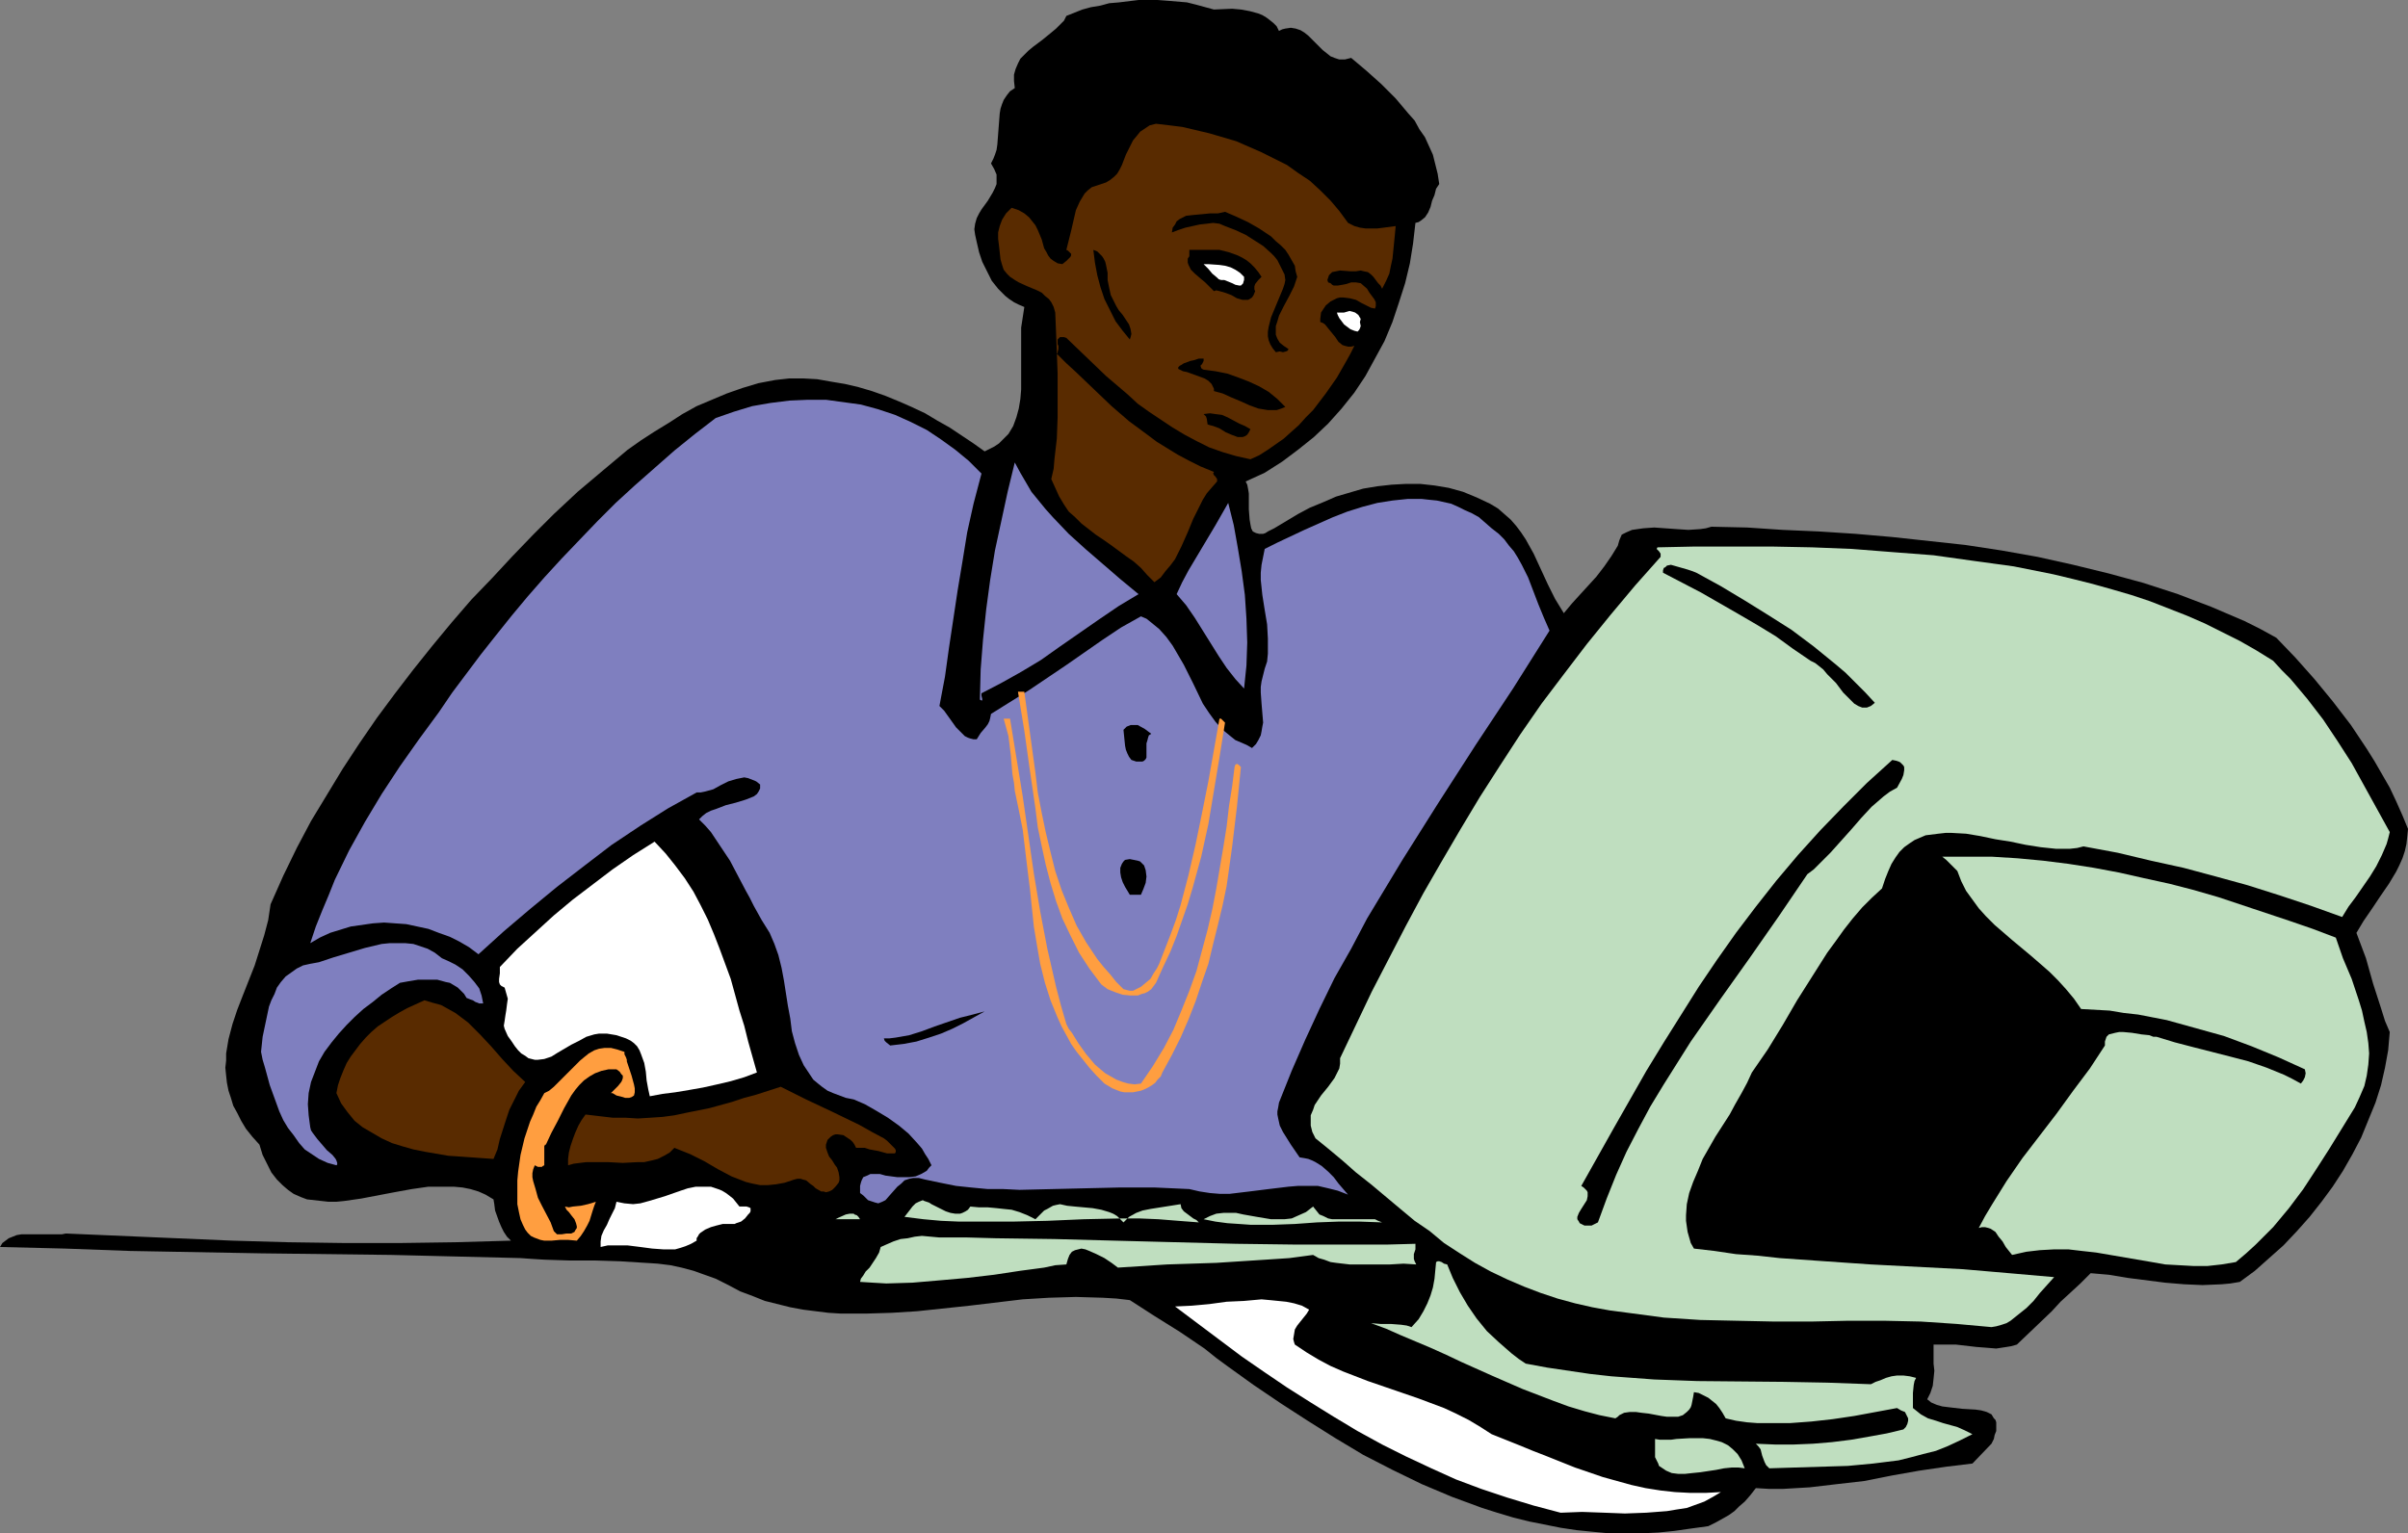 <?xml version="1.0" encoding="UTF-8" standalone="no"?>
<svg
   version="1.0"
   width="129.766mm"
   height="82.654mm"
   id="svg35"
   sodipodi:docname="Computer 18.wmf"
   xmlns:inkscape="http://www.inkscape.org/namespaces/inkscape"
   xmlns:sodipodi="http://sodipodi.sourceforge.net/DTD/sodipodi-0.dtd"
   xmlns="http://www.w3.org/2000/svg"
   xmlns:svg="http://www.w3.org/2000/svg">
  <rect width="100%" height="100%" fill="#808080" stroke="none"/>
  <sodipodi:namedview
     id="namedview35"
     pagecolor="#ffffff"
     bordercolor="#000000"
     borderopacity="0.25"
     inkscape:showpageshadow="2"
     inkscape:pageopacity="0.0"
     inkscape:pagecheckerboard="0"
     inkscape:deskcolor="#d1d1d1"
     inkscape:document-units="mm" />
  <defs
     id="defs1">
    <pattern
       id="WMFhbasepattern"
       patternUnits="userSpaceOnUse"
       width="6"
       height="6"
       x="0"
       y="0" />
  </defs>
  <path
     style="fill:#000000;fill-opacity:1;fill-rule:evenodd;stroke:none"
     d="m 479.951,190.054 0.97,2.586 0.97,2.586 1.454,5.172 1.616,5.01 0.808,2.586 0.97,2.263 -0.323,3.717 -0.646,3.555 -0.808,3.555 -1.131,3.555 -1.454,3.555 -1.454,3.555 -1.778,3.394 -1.939,3.394 -2.101,3.232 -2.262,3.071 -2.424,3.071 -2.586,2.909 -2.747,2.909 -2.909,2.586 -2.909,2.586 -3.07,2.263 -1.939,0.323 -1.778,0.162 -3.878,0.162 -3.717,-0.162 -3.878,-0.323 -7.595,-0.97 -3.878,-0.646 -3.717,-0.323 -2.101,2.101 -2.101,1.939 -1.939,1.778 -1.778,1.939 -7.11,6.788 -1.131,0.323 -0.97,0.162 -2.101,0.323 -1.939,-0.162 -2.101,-0.162 -4.202,-0.485 h -2.262 -2.262 v 0.97 1.293 1.616 l 0.162,1.454 -0.162,1.616 -0.162,1.454 -0.485,1.454 -0.323,0.646 -0.323,0.646 0.808,0.646 1.131,0.485 1.131,0.323 1.293,0.162 2.747,0.323 2.747,0.162 1.131,0.162 1.131,0.323 0.97,0.485 0.485,0.808 0.323,0.323 0.162,0.485 v 0.485 0.646 0.646 l -0.323,0.808 -0.162,0.808 -0.485,0.97 -3.878,4.04 -5.333,0.646 -5.494,0.808 -5.494,0.97 -5.656,1.131 -5.656,0.646 -5.494,0.646 -2.747,0.162 -2.747,0.162 h -2.747 l -2.747,-0.162 -1.131,1.454 -1.131,1.293 -1.131,0.97 -0.97,0.97 -1.131,0.808 -1.131,0.646 -1.454,0.808 -1.616,0.808 -3.555,0.485 -3.394,0.485 -3.232,0.323 -3.394,0.162 h -3.394 -3.232 l -3.394,-0.323 -3.232,-0.323 -3.232,-0.485 -3.232,-0.646 -3.232,-0.646 -3.232,-0.808 -3.232,-0.97 -3.07,-0.97 -3.07,-1.131 -3.07,-1.131 -6.141,-2.586 -5.979,-2.909 -5.979,-3.071 -5.656,-3.394 -5.656,-3.555 -5.494,-3.555 -5.494,-3.717 -5.171,-3.717 -2.424,-1.778 -2.424,-1.939 -5.01,-3.394 -2.586,-1.616 -2.586,-1.616 -5.01,-3.232 -2.747,-0.323 -2.747,-0.162 -5.494,-0.162 -5.494,0.162 -5.333,0.323 -10.827,1.293 -10.666,1.131 -5.171,0.323 -5.333,0.162 h -5.01 l -2.586,-0.162 -2.586,-0.323 -2.586,-0.323 -2.586,-0.485 -2.586,-0.646 -2.586,-0.646 -2.424,-0.97 -2.586,-0.97 -2.424,-1.293 -2.586,-1.293 -2.262,-0.808 -2.262,-0.808 -2.424,-0.646 -2.262,-0.485 -2.586,-0.323 -2.586,-0.162 -5.171,-0.323 -5.171,-0.162 h -5.171 l -5.01,-0.162 -2.586,-0.162 -2.262,-0.162 L 92.92,255.991 79.669,255.668 53.166,255.344 26.502,254.86 13.251,254.375 0,254.052 l 0.485,-0.808 0.646,-0.485 0.646,-0.485 0.808,-0.323 0.808,-0.323 0.97,-0.162 h 1.778 3.878 1.778 0.808 l 0.808,-0.162 22.624,0.97 11.312,0.485 11.312,0.323 11.474,0.162 h 11.312 l 11.312,-0.162 11.312,-0.323 -0.808,-0.808 -0.646,-0.97 -0.485,-0.97 -0.485,-1.131 -0.808,-2.263 -0.162,-1.293 -0.162,-0.97 -1.616,-0.97 -1.454,-0.646 -1.616,-0.485 -1.616,-0.323 -1.778,-0.162 H 90.819 89.041 87.264 l -3.394,0.485 -3.555,0.646 -3.394,0.646 -3.394,0.646 -3.394,0.485 -1.616,0.162 h -1.616 l -1.454,-0.162 -1.454,-0.162 -1.454,-0.162 -1.293,-0.485 -1.454,-0.646 -1.131,-0.808 -1.131,-0.97 -1.131,-1.131 -1.131,-1.454 -0.808,-1.616 -0.97,-1.939 -0.646,-2.101 -1.454,-1.616 -1.293,-1.616 -0.97,-1.616 -0.808,-1.616 -0.808,-1.454 -0.485,-1.616 -0.485,-1.454 -0.323,-1.616 -0.162,-1.454 -0.162,-1.616 0.162,-1.454 v -1.454 l 0.485,-2.909 0.808,-3.071 0.97,-2.909 1.131,-2.909 2.424,-6.141 0.97,-3.071 0.97,-3.071 0.808,-3.071 0.485,-3.232 2.586,-5.818 2.747,-5.656 2.909,-5.495 3.232,-5.333 3.232,-5.333 3.394,-5.172 3.555,-5.172 3.717,-5.01 3.717,-4.848 3.878,-4.848 3.878,-4.687 4.04,-4.687 4.202,-4.363 4.202,-4.525 4.202,-4.363 4.202,-4.202 4.848,-4.525 5.171,-4.363 5.01,-4.202 2.747,-1.939 2.747,-1.778 2.909,-1.778 2.747,-1.778 2.909,-1.616 3.07,-1.293 3.07,-1.293 3.232,-1.131 3.232,-0.97 3.394,-0.646 2.909,-0.323 h 2.747 l 2.909,0.162 2.747,0.485 2.909,0.485 2.747,0.646 2.747,0.808 2.747,0.97 2.747,1.131 2.586,1.131 2.747,1.293 2.424,1.454 2.586,1.454 2.424,1.616 2.424,1.616 2.262,1.616 0.97,-0.485 0.97,-0.485 0.97,-0.646 0.646,-0.646 0.646,-0.646 0.646,-0.646 0.97,-1.616 0.646,-1.778 0.485,-1.778 0.323,-1.939 0.162,-1.939 v -4.202 -4.202 -2.263 -1.939 l 0.323,-2.101 0.323,-2.101 -1.131,-0.485 -0.97,-0.485 -0.97,-0.646 -0.808,-0.646 -1.454,-1.454 -1.293,-1.616 -0.97,-1.939 -0.97,-1.939 -0.646,-1.939 -0.485,-2.101 -0.323,-1.454 -0.162,-1.131 0.162,-1.131 0.323,-1.131 0.485,-0.97 0.485,-0.808 1.293,-1.778 0.97,-1.616 0.485,-0.97 0.323,-0.808 v -0.97 -0.97 l -0.485,-1.131 -0.646,-1.131 0.485,-0.97 0.323,-0.808 0.323,-0.97 0.162,-1.131 0.162,-2.101 0.162,-2.101 0.162,-2.101 0.162,-0.97 0.323,-0.97 0.323,-0.808 0.646,-0.97 0.646,-0.808 0.97,-0.646 -0.162,-1.454 v -1.293 l 0.323,-1.131 0.485,-1.131 0.485,-0.97 0.808,-0.808 0.808,-0.808 0.97,-0.808 1.939,-1.454 1.778,-1.454 0.97,-0.808 0.808,-0.808 0.808,-0.808 0.485,-0.97 1.616,-0.646 1.616,-0.646 1.778,-0.485 1.939,-0.323 1.778,-0.485 1.939,-0.162 L 231.896,0 h 3.878 l 2.101,0.162 1.939,0.162 1.939,0.162 1.939,0.485 1.778,0.485 1.778,0.485 3.717,-0.162 1.778,0.162 1.778,0.323 1.778,0.485 0.808,0.323 0.808,0.485 0.646,0.485 0.808,0.646 0.646,0.646 0.485,0.97 0.646,-0.323 0.646,-0.162 1.131,-0.162 0.97,0.162 0.97,0.323 0.808,0.485 0.808,0.646 1.454,1.454 1.454,1.454 0.808,0.646 0.808,0.646 0.808,0.323 0.97,0.323 h 1.131 l 1.293,-0.323 3.07,2.586 3.07,2.747 2.909,2.909 2.586,3.071 1.293,1.454 0.97,1.778 1.131,1.616 0.808,1.778 0.808,1.778 0.485,1.939 0.485,1.939 0.323,2.101 -0.646,0.97 -0.323,1.293 -0.485,1.131 -0.323,1.293 -0.485,1.131 -0.646,0.97 -0.808,0.646 -0.485,0.323 -0.646,0.162 -0.485,4.202 -0.646,4.04 -0.97,4.04 -1.293,4.04 -1.293,3.879 -1.616,3.879 -1.939,3.555 -1.939,3.555 -2.262,3.394 -2.586,3.232 -2.747,3.071 -2.909,2.747 -3.232,2.586 -3.232,2.424 -3.555,2.263 -3.878,1.778 0.323,0.646 0.162,0.808 0.162,0.97 v 1.131 2.101 l 0.162,2.101 0.162,0.97 0.162,0.808 0.323,0.646 0.646,0.323 0.646,0.162 h 0.323 0.485 l 0.485,-0.162 0.485,-0.323 0.646,-0.323 0.646,-0.323 2.424,-1.454 2.424,-1.454 2.424,-1.293 2.747,-1.131 2.586,-1.131 2.747,-0.808 2.747,-0.808 2.909,-0.485 2.909,-0.323 2.909,-0.162 h 2.909 l 2.909,0.323 2.909,0.485 2.909,0.808 2.747,1.131 2.747,1.293 1.616,0.97 1.293,1.131 1.293,1.131 1.131,1.293 0.97,1.293 0.97,1.454 1.616,2.909 2.909,6.303 1.454,2.909 1.778,2.909 1.616,-1.939 1.616,-1.778 3.394,-3.717 1.616,-2.101 1.454,-2.101 1.293,-2.101 0.323,-1.131 0.485,-1.131 0.97,-0.485 1.131,-0.485 1.131,-0.162 1.131,-0.162 2.262,-0.162 2.262,0.162 2.262,0.162 2.424,0.162 2.424,-0.162 1.131,-0.162 1.131,-0.323 7.272,0.162 7.272,0.485 7.434,0.323 7.434,0.485 7.434,0.646 7.434,0.808 7.434,0.808 7.434,1.131 7.272,1.293 7.272,1.616 7.272,1.778 7.11,1.939 6.949,2.263 3.394,1.293 3.394,1.293 3.394,1.454 3.394,1.454 3.232,1.616 3.232,1.778 3.878,4.04 3.878,4.363 3.717,4.525 3.717,4.848 3.232,4.848 1.616,2.586 3.07,5.333 1.293,2.747 1.293,2.909 1.131,2.747 -0.162,1.616 -0.162,1.454 -0.323,1.454 -0.485,1.454 -0.646,1.454 -0.646,1.293 -1.454,2.424 -1.778,2.586 -1.616,2.424 -1.778,2.586 z"
     id="path1" />
  <path
     style="fill:#bfdebf;fill-opacity:1;fill-rule:evenodd;stroke:none"
     d="m 477.043,186.822 -6.302,-2.263 -6.302,-2.101 -6.626,-2.101 -6.464,-1.778 -6.626,-1.778 -6.626,-1.454 -6.787,-1.616 -6.949,-1.293 -1.293,0.323 -1.454,0.162 h -2.909 l -3.07,-0.323 -3.07,-0.485 -3.07,-0.646 -3.07,-0.485 -3.07,-0.646 -2.909,-0.485 -2.909,-0.162 h -1.293 l -1.454,0.162 -1.293,0.162 -1.293,0.162 -1.131,0.485 -1.131,0.485 -0.97,0.646 -1.131,0.808 -0.97,0.97 -0.808,1.131 -0.808,1.293 -0.646,1.454 -0.646,1.616 -0.646,1.939 -2.101,1.939 -1.939,1.939 -1.939,2.263 -1.778,2.263 -1.616,2.263 -1.778,2.424 -3.07,4.848 -3.07,4.848 -2.909,5.01 -3.07,5.01 -3.232,4.687 -0.97,2.101 -1.131,2.101 -1.293,2.263 -1.131,2.101 -2.909,4.525 -2.586,4.525 -0.97,2.424 -0.97,2.263 -0.808,2.263 -0.485,2.263 -0.162,2.263 v 1.131 l 0.162,1.131 0.162,1.131 0.646,2.263 0.646,1.131 4.202,0.485 4.363,0.646 4.525,0.323 4.363,0.485 9.211,0.646 9.373,0.646 18.746,0.97 9.373,0.808 9.211,0.808 -1.454,1.616 -1.454,1.616 -1.293,1.616 -1.454,1.454 -1.616,1.293 -1.616,1.293 -0.808,0.485 -0.97,0.323 -1.131,0.323 -0.97,0.162 -3.555,-0.323 -3.555,-0.323 -7.272,-0.485 -7.434,-0.162 h -7.434 l -7.434,0.162 h -7.595 l -7.595,-0.162 -7.434,-0.162 -7.434,-0.485 -7.272,-0.97 -3.717,-0.485 -3.555,-0.646 -3.555,-0.808 -3.555,-0.97 -3.394,-1.131 -3.394,-1.293 -3.394,-1.454 -3.394,-1.616 -3.232,-1.778 -3.07,-1.939 -3.232,-2.101 -2.909,-2.424 -3.07,-2.101 -2.909,-2.424 -5.979,-5.01 -3.07,-2.424 -2.747,-2.424 -2.909,-2.424 -2.586,-2.101 -0.646,-1.293 -0.323,-1.293 v -1.131 -0.97 l 0.485,-1.131 0.323,-0.97 1.293,-1.939 1.454,-1.778 1.293,-1.778 0.485,-0.97 0.485,-0.97 0.162,-0.97 v -1.131 l 3.232,-6.788 3.232,-6.788 6.949,-13.414 3.555,-6.626 3.717,-6.464 3.878,-6.626 3.878,-6.464 4.04,-6.303 4.202,-6.464 4.363,-6.303 4.525,-5.98 4.686,-6.141 4.848,-5.98 5.01,-5.98 5.171,-5.818 v -0.323 -0.323 l -0.323,-0.485 -0.323,-0.323 -0.162,-0.162 0.162,-0.323 7.595,-0.162 h 7.757 7.918 l 8.242,0.162 8.08,0.323 8.242,0.646 8.403,0.646 8.08,1.131 8.242,1.131 8.08,1.616 4.04,0.97 3.878,0.97 4.04,1.131 3.878,1.131 3.878,1.293 3.717,1.454 3.717,1.454 3.717,1.616 3.555,1.778 3.555,1.778 3.394,1.939 3.394,2.101 1.778,1.939 1.778,1.778 3.394,4.04 3.232,4.202 2.909,4.363 2.909,4.525 2.586,4.687 5.171,9.373 -0.323,1.293 -0.323,1.131 -0.97,2.263 -1.131,2.263 -1.293,2.101 -2.909,4.202 -1.454,1.939 z"
     id="path2" />
  <path
     style="fill:#bfdebf;fill-opacity:1;fill-rule:evenodd;stroke:none"
     d="m 455.388,257.122 -2.909,0.485 -2.909,0.323 h -2.747 l -2.909,-0.162 -2.909,-0.162 -2.747,-0.485 -11.312,-1.939 -2.909,-0.323 -2.747,-0.323 h -2.909 l -2.909,0.162 -2.747,0.323 -2.909,0.646 -0.646,-0.808 -0.646,-0.808 -0.646,-1.131 -0.808,-0.97 -0.646,-0.97 -0.97,-0.646 -0.485,-0.162 -0.646,-0.162 h -0.646 l -0.646,0.162 1.293,-2.424 1.454,-2.424 2.909,-4.687 3.232,-4.687 6.949,-9.05 3.394,-4.687 3.394,-4.525 3.07,-4.687 v -0.808 l 0.162,-0.485 0.162,-0.485 0.485,-0.485 0.646,-0.162 0.646,-0.162 0.808,-0.162 h 0.808 l 1.778,0.162 1.939,0.323 1.616,0.162 0.808,0.323 h 0.646 l 3.717,1.131 3.717,0.97 7.595,1.939 3.717,0.97 3.717,1.293 3.555,1.454 1.616,0.808 1.778,0.97 0.485,-0.646 0.323,-0.646 0.162,-0.808 -0.162,-0.808 -5.333,-2.424 -5.494,-2.263 -5.656,-2.101 -5.818,-1.616 -5.818,-1.616 -5.818,-1.131 -2.909,-0.323 -2.909,-0.485 -2.909,-0.162 -2.909,-0.162 -1.454,-2.101 -1.616,-1.939 -1.616,-1.778 -1.778,-1.778 -3.717,-3.232 -3.878,-3.232 -3.555,-3.071 -1.778,-1.778 -1.454,-1.616 -1.293,-1.778 -1.293,-1.778 -0.97,-1.939 -0.808,-2.101 -1.454,-1.454 -0.808,-0.808 -0.808,-0.646 h 5.171 5.01 l 5.171,0.323 5.171,0.485 5.171,0.646 5.171,0.808 5.171,0.97 5.01,1.131 5.171,1.131 5.01,1.293 5.01,1.454 4.848,1.616 4.848,1.616 4.848,1.616 4.686,1.616 4.686,1.778 1.454,4.202 1.778,4.202 1.454,4.363 0.646,2.101 0.485,2.263 0.485,2.101 0.323,2.263 0.162,2.101 -0.162,2.263 -0.323,2.263 -0.485,2.101 -0.97,2.263 -0.97,2.101 -5.171,8.404 -2.586,4.04 -2.747,4.202 -2.909,3.879 -1.616,1.939 -1.616,1.939 -1.778,1.778 -1.778,1.778 -1.939,1.778 z"
     id="path3" />
  <path
     style="fill:#bfdebf;fill-opacity:1;fill-rule:evenodd;stroke:none"
     d="m 360.368,299.141 -0.646,-0.646 -0.323,-0.646 -0.485,-1.293 -0.323,-1.293 -0.485,-0.646 -0.485,-0.485 3.878,0.162 h 3.878 l 3.878,-0.162 3.878,-0.323 3.878,-0.485 3.717,-0.646 3.555,-0.646 3.394,-0.808 0.485,-0.485 0.323,-0.646 0.162,-0.646 v -0.485 l -0.323,-0.646 -0.323,-0.646 -0.808,-0.323 -0.808,-0.485 -4.363,0.808 -4.363,0.808 -4.363,0.646 -4.363,0.485 -4.363,0.323 h -4.363 -2.262 l -2.101,-0.162 -2.262,-0.323 -2.101,-0.485 -0.646,-1.131 -0.646,-0.97 -0.646,-0.808 -0.808,-0.646 -0.808,-0.646 -0.97,-0.485 -0.97,-0.485 -0.97,-0.162 -0.162,0.97 -0.162,0.808 -0.162,0.808 -0.162,0.485 -0.323,0.485 -0.485,0.485 -0.808,0.646 -0.97,0.323 h -1.131 -1.131 l -1.131,-0.162 -2.586,-0.485 -1.454,-0.162 -1.131,-0.162 h -1.293 l -1.131,0.162 -0.97,0.485 -0.323,0.323 -0.485,0.323 -3.232,-0.646 -3.07,-0.808 -3.232,-0.97 -3.07,-1.131 -6.302,-2.424 -6.302,-2.747 -6.141,-2.747 -3.07,-1.454 -3.232,-1.454 -6.141,-2.586 -2.909,-1.293 -3.07,-1.131 1.939,0.162 h 2.101 l 2.101,0.162 1.131,0.162 0.97,0.323 1.454,-1.616 0.97,-1.616 0.808,-1.616 0.646,-1.616 0.485,-1.616 0.323,-1.778 0.323,-3.394 0.323,-0.162 h 0.323 l 0.485,0.162 0.485,0.323 0.646,0.162 1.131,2.747 1.454,2.909 1.616,2.747 1.778,2.586 2.101,2.586 2.424,2.263 2.586,2.263 1.454,1.131 1.454,0.97 4.363,0.808 4.363,0.646 4.363,0.646 4.363,0.485 8.726,0.646 8.726,0.323 17.614,0.162 8.888,0.162 8.888,0.323 0.97,-0.485 0.97,-0.323 1.131,-0.485 1.131,-0.323 1.131,-0.162 h 1.293 l 1.293,0.162 1.293,0.323 -0.323,0.646 -0.162,0.808 -0.162,1.616 v 1.616 1.454 l 0.808,0.646 0.808,0.646 1.454,0.808 1.616,0.485 1.454,0.485 2.909,0.808 1.454,0.646 1.616,0.808 -2.586,1.293 -2.424,1.131 -2.424,0.97 -2.586,0.646 -2.424,0.646 -2.586,0.646 -2.586,0.323 -2.586,0.323 -5.171,0.485 -5.333,0.162 -5.333,0.162 z"
     id="path4" />
  <path
     style="fill:#000000;fill-opacity:1;fill-rule:evenodd;stroke:none"
     d="m 368.124,178.095 -5.818,8.565 -5.979,8.565 -5.979,8.404 -5.979,8.565 -2.747,4.363 -2.747,4.363 -2.747,4.525 -2.424,4.525 -2.424,4.687 -2.101,4.687 -1.939,4.848 -1.778,4.848 -0.323,0.162 -0.323,0.162 -0.646,0.323 h -0.808 -0.646 l -0.646,-0.323 -0.323,-0.162 -0.162,-0.323 -0.323,-0.485 v -0.485 l 0.323,-0.808 0.485,-0.808 1.131,-1.778 0.162,-0.808 v -0.808 l -0.162,-0.323 -0.323,-0.323 -0.323,-0.323 -0.485,-0.323 6.626,-11.798 6.626,-11.636 3.555,-5.818 3.555,-5.656 3.555,-5.656 3.717,-5.495 3.878,-5.495 4.04,-5.333 4.202,-5.333 4.363,-5.172 4.525,-5.01 4.686,-4.848 4.848,-4.848 5.171,-4.687 0.808,0.162 0.485,0.162 0.323,0.162 0.323,0.323 0.323,0.323 0.162,0.323 v 0.646 l -0.162,0.97 -0.323,0.808 -0.97,1.778 -1.454,0.808 -1.293,0.97 -2.424,2.101 -2.101,2.263 -2.101,2.424 -4.202,4.687 -2.262,2.263 -1.131,1.131 z"
     id="path5" />
  <path
     style="fill:#000000;fill-opacity:1;fill-rule:evenodd;stroke:none"
     d="m 368.771,134.621 -3.555,-2.424 -3.555,-2.586 -3.717,-2.263 -3.878,-2.263 -7.595,-4.363 -7.757,-4.04 v -0.485 l 0.162,-0.485 0.323,-0.162 0.323,-0.323 0.808,-0.162 1.131,0.323 2.262,0.646 0.97,0.323 0.808,0.323 5.01,2.747 4.848,2.909 4.686,2.909 4.848,3.071 4.525,3.394 4.363,3.555 2.101,1.778 2.101,2.101 1.939,1.939 1.939,2.101 -0.808,0.646 -0.808,0.323 h -0.97 l -0.808,-0.323 -0.808,-0.485 -0.646,-0.646 -0.808,-0.808 -0.808,-0.808 -1.454,-1.939 -1.778,-1.778 -0.808,-0.97 -0.808,-0.646 -0.808,-0.646 z"
     id="path6" />
  <path
     style="fill:#bfdebf;fill-opacity:1;fill-rule:evenodd;stroke:none"
     d="m 337.097,293.161 0.97,0.162 h 2.262 l 1.131,-0.162 2.747,-0.162 h 2.586 l 1.454,0.162 1.293,0.323 1.131,0.323 1.293,0.646 0.97,0.808 0.97,0.97 0.808,1.293 0.323,0.808 0.323,0.808 -1.293,-0.162 h -1.293 l -1.616,0.162 -1.616,0.323 -3.232,0.485 -1.616,0.162 -1.454,0.162 h -1.454 l -1.293,-0.162 -1.131,-0.485 -0.97,-0.646 -0.485,-0.323 -0.162,-0.485 -0.323,-0.646 -0.323,-0.646 v -0.808 -1.778 z"
     id="path7" />
  <path
     style="fill:#ffffff;fill-opacity:1;fill-rule:evenodd;stroke:none"
     d="m 317.867,308.191 -5.494,-1.454 -5.333,-1.616 -5.333,-1.778 -5.171,-1.939 -5.01,-2.263 -5.171,-2.424 -4.848,-2.424 -5.01,-2.747 -4.848,-2.909 -4.686,-2.909 -4.848,-3.071 -4.525,-3.071 -4.686,-3.232 -4.525,-3.394 -9.05,-6.788 3.394,-0.162 3.555,-0.323 3.555,-0.485 3.555,-0.162 3.555,-0.323 1.778,0.162 1.616,0.162 1.616,0.162 1.616,0.323 1.616,0.485 1.454,0.808 -0.485,0.808 -0.646,0.808 -1.293,1.616 -0.485,0.808 -0.162,0.97 -0.162,0.97 0.162,0.646 0.162,0.485 2.424,1.616 2.424,1.454 2.424,1.293 2.586,1.131 5.01,1.939 5.171,1.778 5.171,1.778 5.171,1.939 2.424,1.131 2.586,1.293 2.424,1.454 2.262,1.454 5.656,2.263 2.747,1.131 2.909,1.131 5.656,2.263 5.656,1.939 2.909,0.808 2.909,0.808 2.909,0.646 3.07,0.485 2.909,0.323 3.07,0.162 h 3.232 l 3.07,-0.162 -1.616,0.97 -1.778,0.97 -1.778,0.646 -1.778,0.646 -2.101,0.323 -1.939,0.323 -2.101,0.162 -2.101,0.162 -4.363,0.162 -4.202,-0.162 -4.525,-0.162 z"
     id="path8" />
  <path
     style="fill:#7f7fbf;fill-opacity:1;fill-rule:evenodd;stroke:none"
     d="m 260.499,224.638 -0.162,0.97 -0.162,0.808 v 0.646 l 0.162,0.808 0.323,1.454 0.646,1.293 0.808,1.293 0.808,1.293 1.778,2.586 0.97,0.162 0.808,0.162 0.808,0.323 0.646,0.323 1.293,0.808 1.293,1.131 1.131,1.131 0.97,1.293 0.97,1.131 0.97,1.131 -2.101,-0.808 -1.939,-0.485 -2.101,-0.485 h -2.101 -1.939 l -1.939,0.162 -4.04,0.485 -3.878,0.485 -4.04,0.485 h -2.101 l -1.939,-0.162 -2.101,-0.323 -2.101,-0.485 -3.555,-0.162 -3.555,-0.162 h -6.949 l -6.949,0.162 -6.787,0.162 -6.787,0.162 -3.232,-0.162 h -3.232 l -3.394,-0.323 -3.07,-0.323 -3.232,-0.646 -3.07,-0.646 -0.646,-0.162 -0.646,-0.162 h -1.131 l -0.808,0.162 -0.97,0.323 -0.646,0.646 -0.808,0.646 -1.293,1.454 -1.131,1.293 -0.646,0.323 -0.808,0.323 -0.646,-0.162 -0.97,-0.323 -0.485,-0.162 -0.485,-0.485 -0.485,-0.485 -0.646,-0.485 v -0.808 -0.646 l 0.162,-0.646 0.162,-0.485 0.162,-0.323 0.162,-0.323 0.808,-0.323 0.646,-0.323 h 0.97 0.97 l 1.131,0.323 2.424,0.323 h 1.293 1.131 l 1.293,-0.162 1.131,-0.485 1.131,-0.646 0.485,-0.646 0.485,-0.485 -0.646,-1.293 -0.646,-0.97 -0.646,-1.131 -0.97,-1.131 -1.778,-1.939 -1.939,-1.616 -2.262,-1.616 -2.424,-1.454 -2.262,-1.293 -2.262,-0.97 -1.616,-0.323 -1.293,-0.485 -1.293,-0.485 -1.131,-0.485 -1.131,-0.808 -0.808,-0.646 -0.97,-0.808 -0.646,-0.97 -0.646,-0.97 -0.646,-0.97 -0.97,-2.101 -0.808,-2.424 -0.646,-2.424 -0.323,-2.586 -0.485,-2.586 -0.808,-5.172 -0.485,-2.586 -0.646,-2.586 -0.808,-2.263 -0.97,-2.263 -1.616,-2.586 -1.616,-2.909 -0.808,-1.616 -0.808,-1.454 -1.616,-3.071 -1.616,-3.071 -1.939,-2.909 -1.939,-2.909 -1.131,-1.293 -1.293,-1.293 0.646,-0.646 0.808,-0.646 0.97,-0.485 0.97,-0.323 2.101,-0.808 1.939,-0.485 2.101,-0.646 0.808,-0.323 0.808,-0.323 0.646,-0.485 0.323,-0.485 0.323,-0.646 v -0.808 l -0.808,-0.646 -0.808,-0.323 -0.808,-0.323 -0.808,-0.162 -0.808,0.162 -0.808,0.162 -1.616,0.485 -1.616,0.808 -1.454,0.808 -1.778,0.485 -0.808,0.162 h -0.808 l -2.909,1.616 -2.909,1.616 -5.656,3.555 -5.818,3.879 -5.494,4.202 -5.656,4.363 -5.494,4.525 -5.333,4.525 -5.171,4.687 -1.939,-1.454 -1.939,-1.131 -1.939,-0.97 -2.262,-0.808 -2.101,-0.808 -2.262,-0.485 -2.262,-0.485 -2.262,-0.162 -2.262,-0.162 -2.262,0.162 -2.262,0.323 -2.262,0.323 -2.101,0.646 -2.101,0.646 -2.101,0.97 -1.939,1.131 1.131,-3.394 1.293,-3.232 1.293,-3.071 1.293,-3.232 2.909,-5.98 3.232,-5.818 3.394,-5.656 3.717,-5.656 3.878,-5.495 4.04,-5.495 2.747,-4.04 2.909,-3.879 2.909,-3.879 3.07,-3.879 3.232,-4.04 3.232,-3.879 3.394,-3.879 3.555,-3.879 3.555,-3.717 3.717,-3.879 3.717,-3.717 3.878,-3.555 4.04,-3.555 4.04,-3.555 4.202,-3.394 4.202,-3.232 3.717,-1.293 3.717,-1.131 3.717,-0.646 3.878,-0.485 3.717,-0.162 h 3.717 l 3.555,0.485 3.555,0.485 3.555,0.97 3.394,1.131 3.232,1.454 3.232,1.616 2.909,1.939 2.909,2.101 2.747,2.263 2.586,2.586 -1.616,6.141 -1.293,5.818 -0.97,5.98 -0.97,5.818 -1.778,11.798 -0.808,5.818 -1.131,5.98 0.97,0.97 0.808,1.131 1.616,2.263 0.97,0.97 0.808,0.808 0.646,0.323 0.485,0.162 0.646,0.162 h 0.646 l 0.808,-1.293 0.97,-1.131 0.485,-0.646 0.323,-0.646 0.162,-0.646 0.162,-0.808 3.878,-2.424 3.878,-2.424 7.434,-5.01 7.434,-5.172 3.878,-2.586 4.04,-2.263 1.131,0.485 0.808,0.646 1.778,1.454 1.454,1.616 1.293,1.778 1.131,1.939 1.131,1.939 0.97,1.939 0.97,1.939 1.939,4.04 1.293,1.939 1.293,1.778 1.454,1.616 1.778,1.454 0.808,0.646 1.131,0.485 1.131,0.485 1.131,0.646 0.808,-0.808 0.485,-0.808 0.485,-0.97 0.162,-0.808 0.162,-0.97 0.162,-0.808 -0.162,-1.939 -0.162,-1.939 -0.162,-2.263 v -1.131 l 0.162,-1.131 0.323,-1.293 0.323,-1.293 0.485,-1.454 0.162,-1.616 v -1.454 -1.616 l -0.162,-2.909 -0.485,-2.909 -0.485,-3.071 -0.323,-3.071 v -1.454 l 0.162,-1.616 0.323,-1.616 0.323,-1.616 2.586,-1.293 2.747,-1.293 2.747,-1.293 2.909,-1.293 2.909,-1.293 2.909,-1.131 3.07,-0.97 3.07,-0.808 3.07,-0.485 3.07,-0.323 h 2.909 l 1.454,0.162 1.616,0.162 1.454,0.323 1.454,0.323 1.454,0.646 1.293,0.646 1.454,0.646 1.454,0.808 1.293,1.131 1.293,1.131 1.454,1.131 1.131,1.131 0.97,1.293 0.97,1.131 0.808,1.293 0.808,1.454 1.293,2.586 2.101,5.495 1.131,2.747 1.131,2.586 -7.434,11.798 -7.595,11.474 -7.595,11.798 -7.434,11.798 -7.11,11.798 -3.232,6.141 -3.394,5.98 -3.07,6.303 -2.909,6.303 -2.747,6.303 z"
     id="path9" />
  <path
     style="fill:#000000;fill-opacity:1;fill-rule:evenodd;stroke:none"
     d="m 280.699,42.342 -0.808,-0.162 -0.646,-0.485 -0.808,-0.323 -0.646,-0.485 -1.131,-1.293 -2.101,-2.747 -1.131,-1.293 -0.808,-0.485 -0.646,-0.485 -0.808,-0.323 -0.808,-0.162 -2.101,-1.616 -2.101,-1.454 -2.101,-1.616 -2.262,-1.293 -2.262,-1.293 -2.424,-1.131 -2.424,-1.131 -2.424,-0.808 -2.424,-0.97 -2.586,-0.646 -2.424,-0.485 -2.586,-0.323 -2.586,-0.323 h -2.586 l -2.586,0.162 -2.586,0.323 -0.485,0.808 -0.646,0.646 -1.293,1.454 -1.454,1.293 -1.616,1.293 -1.293,1.293 -0.485,0.808 -0.485,0.808 -0.485,0.808 -0.323,1.131 v 0.97 1.293 l -0.808,-0.162 h -0.646 -0.646 l -0.485,0.162 -0.97,0.485 -0.808,0.808 -0.808,0.808 -0.646,0.97 -0.97,2.101 -0.485,0.97 -0.485,0.97 -0.646,0.646 -0.485,0.323 -0.323,0.162 -0.323,0.162 -0.485,-0.162 -0.323,-0.162 -0.485,-0.162 -0.485,-0.485 -0.485,-0.485 -0.646,-0.646 -0.808,-0.97 -0.485,-0.97 -0.323,-0.808 v -0.97 -0.97 l 0.323,-0.97 0.808,-1.939 0.97,-1.778 0.808,-2.101 0.162,-0.97 0.323,-0.97 -0.162,-1.131 -0.162,-0.97 0.485,-0.646 0.323,-0.646 0.646,-1.454 0.323,-1.778 0.323,-1.616 0.162,-3.717 0.162,-1.939 0.485,-1.939 0.485,-0.485 0.485,-0.323 0.808,-0.97 0.485,-0.97 0.97,-1.778 0.808,-0.646 0.485,-0.162 0.485,-0.162 0.808,-0.162 h 0.97 l 1.778,0.162 h 1.131 0.97 l 0.97,-0.323 0.808,-0.323 0.808,-0.808 0.485,-0.485 0.162,-0.485 1.454,0.646 1.454,0.485 1.293,0.323 h 1.293 1.131 l 1.293,-0.162 2.424,-0.323 2.424,-0.323 1.131,-0.162 1.131,0.162 1.131,0.323 1.131,0.323 1.131,0.808 1.131,0.97 0.97,-0.323 0.97,-0.485 0.808,-0.323 0.808,-0.485 0.97,-0.162 h 0.808 l 0.646,0.323 0.485,0.323 0.485,0.323 0.162,1.293 0.646,0.97 0.646,0.808 0.808,0.646 1.131,0.485 0.97,0.485 4.686,1.131 1.131,0.323 0.97,0.485 0.646,0.646 0.646,0.808 0.485,0.808 v 0.646 l 0.162,0.646 0.485,-0.162 h 0.97 l 1.778,0.162 0.97,0.162 0.808,0.162 0.485,0.323 0.323,0.323 0.323,0.646 0.323,0.808 0.162,1.616 0.162,0.808 0.323,0.646 0.485,0.646 0.323,0.323 0.485,0.162 0.323,-0.323 0.485,-0.323 1.131,-0.162 h 2.424 v 1.131 l 0.323,0.97 0.485,0.97 0.485,0.808 1.293,1.293 1.454,1.293 1.293,1.293 0.485,0.646 0.323,0.808 0.162,0.808 v 0.808 l -0.323,0.97 -0.485,0.97 0.646,0.485 0.485,0.323 0.485,0.485 0.162,0.323 0.162,0.485 v 0.485 l -0.323,0.808 -0.323,0.808 -0.323,0.808 -0.323,0.97 -0.162,0.808 -0.485,-0.162 -0.646,-0.162 -0.808,0.162 -0.646,0.323 -0.808,0.485 -0.646,0.485 -0.808,0.323 -0.808,0.162 -0.485,-0.162 z"
     id="path10" />
  <path
     style="fill:#bfdebf;fill-opacity:1;fill-rule:evenodd;stroke:none"
     d="m 288.456,257.607 -2.586,-0.162 -2.747,0.162 h -5.656 -2.586 l -2.747,-0.323 -1.131,-0.162 -1.293,-0.485 -1.131,-0.323 -1.131,-0.646 -4.848,0.646 -4.848,0.323 -10.019,0.646 -5.01,0.162 -5.01,0.162 -10.019,0.646 -1.293,-0.97 -1.454,-0.97 -1.616,-0.808 -1.454,-0.646 -0.808,-0.323 -0.808,-0.162 -0.646,0.162 -0.646,0.162 -0.646,0.323 -0.485,0.646 -0.323,0.808 -0.323,1.131 -2.262,0.162 -2.262,0.485 -2.424,0.323 -2.424,0.323 -5.333,0.808 -5.494,0.646 -5.494,0.485 -5.656,0.485 -5.333,0.162 -2.747,-0.162 -2.586,-0.162 0.162,-0.646 0.485,-0.646 0.485,-0.808 0.808,-0.808 0.646,-0.97 0.646,-0.97 0.646,-1.131 0.323,-1.131 2.586,-1.131 1.454,-0.485 1.454,-0.162 1.454,-0.323 1.454,-0.162 1.778,0.162 1.778,0.162 h 5.656 l 5.818,0.162 11.958,0.162 12.12,0.323 12.443,0.323 12.443,0.323 12.443,0.162 h 12.12 5.979 l 5.979,-0.162 v 0.646 0.485 l -0.162,0.485 -0.162,0.485 v 0.485 0.485 l 0.162,0.485 z"
     id="path11" />
  <path
     style="fill:#592b00;fill-opacity:1;fill-rule:evenodd;stroke:none"
     d="m 281.507,58.826 -0.323,-0.646 -0.485,-0.485 -0.97,-1.293 -0.485,-0.485 -0.646,-0.485 -0.808,-0.162 -0.646,-0.162 -0.97,0.162 h -1.131 l -2.101,-0.162 -0.808,0.162 -0.808,0.162 -0.323,0.323 -0.323,0.323 -0.162,0.485 -0.162,0.485 0.162,0.485 0.485,0.162 0.323,0.323 0.323,0.162 h 0.808 l 0.97,-0.162 0.808,-0.162 0.97,-0.323 h 0.97 l 0.97,0.162 1.293,1.131 0.485,0.808 0.485,0.646 0.485,0.646 0.323,0.646 v 0.808 l -0.162,0.485 -0.808,-0.162 -0.97,-0.485 -0.97,-0.485 -1.131,-0.646 -1.293,-0.323 -1.293,-0.162 h -0.646 l -0.646,0.162 -0.646,0.323 -0.646,0.323 -0.97,0.808 -0.646,0.97 -0.323,0.485 -0.162,1.293 v 0.646 l 0.485,0.162 0.485,0.323 0.646,0.808 1.454,1.778 0.646,0.97 0.808,0.646 0.485,0.162 0.646,0.162 h 0.646 l 0.646,-0.162 -0.808,1.616 -0.808,1.454 -1.939,3.394 -2.262,3.232 -2.586,3.394 -1.454,1.454 -1.454,1.616 -1.454,1.293 -1.616,1.454 -1.616,1.131 -1.616,1.131 -1.778,1.131 -1.778,0.808 -2.909,-0.646 -2.747,-0.808 -2.747,-0.97 -2.586,-1.293 -2.424,-1.293 -2.424,-1.454 -2.424,-1.616 -2.424,-1.616 -2.262,-1.616 -2.101,-1.939 -4.363,-3.717 -4.04,-3.879 -4.04,-3.879 -0.485,-0.162 h -0.485 -0.323 l -0.162,0.162 -0.323,0.323 v 0.97 l 0.162,0.323 v 0.646 l -0.162,0.646 v 0.162 l -0.162,0.162 1.939,1.939 1.939,1.778 3.717,3.555 3.555,3.394 3.555,3.071 3.717,2.747 1.939,1.454 2.101,1.293 2.101,1.293 2.424,1.293 2.262,1.131 2.747,1.131 -0.162,0.323 0.162,0.323 0.323,0.323 0.323,0.485 v 0.162 0.323 l -1.131,1.293 -0.97,1.131 -0.808,1.293 -0.646,1.293 -1.293,2.586 -1.131,2.747 -1.293,2.909 -1.293,2.586 -0.97,1.293 -0.97,1.131 -0.97,1.293 -1.293,0.97 -1.454,-1.454 -1.293,-1.454 -1.454,-1.293 -1.616,-1.131 -3.07,-2.263 -1.616,-1.131 -1.454,-0.97 -2.909,-2.263 -1.293,-1.293 -1.293,-1.131 -0.97,-1.454 -0.97,-1.616 -0.808,-1.778 -0.808,-1.778 0.485,-2.101 0.162,-1.939 0.485,-4.202 0.162,-4.363 v -4.363 -4.525 l -0.162,-4.363 -0.162,-4.202 -0.162,-3.879 -0.323,-1.131 -0.485,-0.97 -0.485,-0.646 -0.808,-0.646 -0.646,-0.646 -0.97,-0.485 -1.939,-0.808 -1.778,-0.808 -0.808,-0.485 -0.97,-0.646 -0.646,-0.646 -0.646,-0.808 -0.323,-0.97 -0.323,-1.131 -0.323,-2.909 -0.162,-1.293 v -1.293 l 0.323,-1.293 0.485,-1.293 0.808,-1.293 0.485,-0.485 0.646,-0.646 1.454,0.485 1.131,0.646 0.97,0.808 0.646,0.808 0.646,0.808 0.485,0.97 0.808,1.939 0.485,1.778 0.485,0.808 0.323,0.646 0.485,0.646 0.646,0.485 0.808,0.485 0.97,0.162 0.808,-0.646 0.808,-0.808 0.162,-0.323 v -0.323 l -0.323,-0.323 -0.323,-0.323 -0.323,-0.162 0.485,-1.939 0.485,-1.939 0.485,-2.101 0.485,-2.101 0.808,-1.778 0.485,-0.808 0.485,-0.808 0.646,-0.646 0.808,-0.646 0.97,-0.323 0.97,-0.323 0.97,-0.323 0.808,-0.485 0.808,-0.646 0.646,-0.646 0.485,-0.808 0.485,-0.97 0.808,-2.101 0.97,-1.939 0.485,-0.97 0.808,-0.97 0.646,-0.808 0.97,-0.646 0.97,-0.646 1.293,-0.323 2.747,0.323 2.586,0.323 2.747,0.646 2.747,0.646 2.747,0.808 2.747,0.808 2.586,1.131 2.586,1.131 2.586,1.293 2.586,1.293 2.262,1.616 2.424,1.616 2.101,1.939 2.101,2.101 1.778,2.101 1.778,2.424 1.293,0.646 1.131,0.323 1.131,0.162 h 1.131 1.293 l 1.293,-0.162 2.424,-0.323 -0.162,1.778 -0.162,1.616 -0.323,3.232 -0.323,1.454 -0.323,1.616 -0.646,1.454 z"
     id="path12" />
  <path
     style="fill:#bfdebf;fill-opacity:1;fill-rule:evenodd;stroke:none"
     d="m 245.147,248.395 1.293,-0.646 1.293,-0.485 1.454,-0.162 h 1.293 1.293 l 1.454,0.323 2.747,0.485 2.909,0.485 h 1.454 1.293 l 1.454,-0.162 1.454,-0.646 1.454,-0.646 1.454,-1.131 0.646,0.808 0.646,0.808 0.808,0.323 0.97,0.485 0.808,0.162 h 0.97 2.101 1.939 2.909 0.808 l 0.646,0.323 0.808,0.323 -4.525,-0.162 h -4.363 l -4.363,0.162 -2.262,0.162 -2.262,0.162 -4.363,0.162 h -4.686 l -2.262,-0.162 -2.424,-0.162 -2.424,-0.323 z"
     id="path13" />
  <path
     style="fill:#ffffff;fill-opacity:1;fill-rule:evenodd;stroke:none"
     d="m 276.497,67.553 -0.646,-0.162 -0.808,-0.323 -0.646,-0.485 -0.646,-0.485 -0.485,-0.646 -0.485,-0.646 -0.323,-0.646 -0.162,-0.485 h 0.808 0.646 l 1.131,-0.323 0.646,0.162 0.485,0.162 0.646,0.485 0.485,0.808 -0.162,0.646 0.162,0.808 -0.162,0.485 -0.162,0.323 z"
     id="path14" />
  <path
     style="fill:#000000;fill-opacity:1;fill-rule:evenodd;stroke:none"
     d="m 262.438,71.109 -0.162,0.323 -0.323,0.162 -0.646,0.162 -0.646,-0.162 -0.808,0.162 -0.646,-0.808 -0.485,-0.808 -0.323,-0.808 -0.162,-0.808 v -0.97 l 0.162,-0.97 0.485,-1.939 0.808,-1.939 0.808,-1.939 0.808,-1.939 0.323,-0.97 0.162,-0.808 -0.162,-1.131 -0.485,-0.97 -0.485,-0.97 -0.485,-0.97 -0.646,-0.808 -0.646,-0.646 -1.616,-1.454 -1.778,-1.131 -1.778,-1.131 -2.101,-0.97 -2.101,-0.808 -1.131,-0.485 -1.293,-0.162 -1.293,0.162 -1.454,0.162 -1.454,0.323 -1.454,0.323 -1.454,0.485 -1.293,0.485 0.162,-0.97 0.485,-0.646 0.323,-0.646 0.646,-0.485 0.646,-0.323 0.646,-0.323 1.454,-0.162 1.778,-0.162 1.616,-0.162 h 1.616 l 1.454,-0.323 2.262,0.97 2.424,1.131 2.262,1.293 2.424,1.616 0.97,0.97 0.97,0.808 0.97,0.97 0.646,0.97 0.646,1.131 0.646,1.131 0.162,1.131 0.323,1.131 -0.323,0.97 -0.323,0.97 -0.97,1.939 -1.131,2.101 -0.97,1.939 -0.323,1.131 -0.323,0.97 v 0.97 0.808 l 0.323,0.808 0.485,0.808 0.808,0.646 z"
     id="path15" />
  <path
     style="fill:#000000;fill-opacity:1;fill-rule:evenodd;stroke:none"
     d="m 247.248,79.674 v -0.485 l -0.162,-0.323 -0.323,-0.646 -0.646,-0.646 -0.808,-0.485 -1.778,-0.646 -1.778,-0.646 -0.808,-0.162 -0.646,-0.323 -0.323,-0.162 v -0.323 l 0.162,-0.162 0.162,-0.162 0.323,-0.162 0.485,-0.323 0.485,-0.162 0.808,-0.323 0.808,-0.162 0.97,-0.323 h 0.485 0.323 0.162 v 0.162 0.323 l -0.162,0.323 -0.162,0.323 -0.323,0.323 0.162,0.485 0.162,0.162 0.323,0.162 2.424,0.323 2.424,0.485 2.262,0.808 2.101,0.808 2.101,0.97 1.939,1.131 1.778,1.454 1.616,1.616 -0.808,0.323 -0.97,0.323 h -0.97 -0.808 l -1.939,-0.323 -1.778,-0.646 -1.778,-0.808 -1.939,-0.808 -1.778,-0.808 z"
     id="path16" />
  <path
     style="fill:#000000;fill-opacity:1;fill-rule:evenodd;stroke:none"
     d="m 255.651,59.311 -0.323,0.808 -0.323,0.485 -0.485,0.323 -0.323,0.162 h -0.485 -0.646 l -1.131,-0.323 -1.131,-0.646 -1.293,-0.485 -1.131,-0.323 -0.646,-0.162 -0.485,0.162 -0.808,-0.808 -0.97,-0.97 -0.97,-0.808 -1.131,-0.97 -0.808,-0.808 -0.485,-0.97 -0.162,-0.485 v -0.323 -0.485 l 0.323,-0.485 v -1.293 h 2.101 2.101 1.939 l 1.939,0.485 1.778,0.646 0.97,0.485 0.808,0.485 0.808,0.646 0.808,0.808 0.808,0.97 0.646,0.97 -0.646,0.646 -0.646,0.808 -0.162,0.485 v 0.323 0.323 z"
     id="path17" />
  <path
     style="fill:#000000;fill-opacity:1;fill-rule:evenodd;stroke:none"
     d="m 245.955,86.462 -0.162,-1.131 -0.162,-0.485 -0.485,-0.485 1.293,-0.162 1.131,0.162 1.293,0.162 1.131,0.485 2.424,1.293 1.131,0.485 1.131,0.646 -0.323,0.646 -0.323,0.485 -0.485,0.323 -0.485,0.162 h -0.485 -0.485 l -1.293,-0.485 -1.131,-0.485 -1.293,-0.808 -1.293,-0.485 -0.646,-0.162 z"
     id="path18" />
  <path
     style="fill:#7f7fbf;fill-opacity:1;fill-rule:evenodd;stroke:none"
     d="m 253.389,140.278 -1.778,-1.939 -1.778,-2.263 -1.616,-2.424 -1.616,-2.586 -3.232,-5.172 -1.778,-2.586 -1.939,-2.263 1.131,-2.424 1.293,-2.424 5.494,-9.212 2.586,-4.525 1.131,4.525 0.808,4.525 0.808,4.848 0.646,4.848 0.323,4.848 0.162,4.848 -0.162,4.687 z"
     id="path19" />
  <path
     style="fill:#ffffff;fill-opacity:1;fill-rule:evenodd;stroke:none"
     d="m 248.702,57.048 -0.485,-0.162 -0.323,-0.323 -0.97,-0.808 -0.808,-0.97 -0.97,-0.97 h 0.97 l 2.262,0.162 1.131,0.162 1.131,0.323 0.97,0.485 0.97,0.646 0.808,0.808 v 0.646 l -0.162,0.485 v 0.162 l -0.323,0.323 -0.162,0.162 h -0.323 l -0.808,-0.162 -0.646,-0.323 -0.808,-0.323 -0.808,-0.323 z"
     id="path20" />
  <path
     style="fill:#ff9e40;fill-opacity:1;fill-rule:evenodd;stroke:none"
     d="m 236.744,218.497 -0.323,0.808 -0.646,0.646 -0.485,0.646 -0.646,0.485 -0.808,0.485 -0.646,0.323 -0.808,0.323 -0.808,0.162 -0.808,0.162 h -0.97 -0.808 l -0.808,-0.162 -0.808,-0.323 -0.808,-0.323 -0.808,-0.485 -0.808,-0.485 -1.616,-1.616 -1.454,-1.616 -1.293,-1.616 -1.293,-1.616 -1.131,-1.616 -0.97,-1.778 -0.97,-1.778 -0.808,-1.778 -1.454,-3.555 -1.131,-3.555 -0.97,-3.879 -0.646,-3.717 -0.646,-3.879 -0.808,-7.757 -0.485,-3.879 -0.485,-4.04 -0.485,-4.04 -0.808,-4.04 -0.808,-3.879 -0.162,-1.616 -0.323,-1.778 -0.323,-3.879 -0.485,-3.879 -0.485,-1.778 -0.485,-1.778 h 1.293 l 1.293,7.919 1.293,7.919 2.262,15.676 1.293,7.757 1.454,7.596 1.778,7.757 0.97,3.717 1.131,3.879 0.485,0.97 0.646,0.808 1.293,2.101 1.616,2.263 1.778,2.101 1.131,0.97 0.97,0.808 1.131,0.646 1.131,0.646 1.293,0.485 1.131,0.323 1.293,0.162 1.293,-0.162 2.424,-3.555 2.262,-3.717 1.939,-3.717 1.616,-3.879 1.616,-4.04 1.454,-4.04 1.131,-4.202 1.131,-4.202 0.97,-4.202 0.808,-4.202 1.454,-8.565 0.646,-4.04 0.485,-4.202 0.646,-4.04 0.485,-3.879 0.162,-0.485 0.323,-0.162 0.323,0.162 0.485,0.485 -0.808,8.081 -0.97,8.081 -1.131,8.081 -0.808,3.879 -0.97,4.04 -0.97,3.879 -0.97,4.04 -1.293,3.717 -1.293,3.879 -1.454,3.717 -1.616,3.717 -1.778,3.555 z"
     id="path21" />
  <path
     style="fill:#ff9e40;fill-opacity:1;fill-rule:evenodd;stroke:none"
     d="m 235.451,200.235 -0.485,0.646 -0.485,0.646 -0.646,0.485 -0.646,0.323 -0.646,0.162 -0.808,0.323 h -1.454 l -1.616,-0.162 -1.454,-0.485 -1.616,-0.646 -1.293,-0.97 -2.424,-3.232 -2.101,-3.232 -1.778,-3.555 -1.616,-3.394 -1.293,-3.555 -1.131,-3.717 -0.97,-3.717 -0.808,-3.717 -0.808,-3.879 -0.485,-3.879 -1.131,-7.757 -1.131,-8.081 -1.293,-7.919 h 1.293 l 1.131,8.242 1.131,8.242 0.485,4.04 0.808,4.202 0.808,3.879 0.97,4.04 0.97,3.879 1.293,3.879 1.454,3.555 1.616,3.717 1.939,3.394 2.262,3.394 1.293,1.616 1.293,1.454 1.293,1.616 1.454,1.454 0.646,0.162 0.646,0.162 h 0.646 l 0.646,-0.323 0.97,-0.485 0.97,-0.808 0.97,-0.808 0.646,-1.131 0.646,-0.97 0.485,-0.97 1.131,-2.909 1.131,-2.909 1.131,-3.071 0.97,-3.071 1.616,-6.141 1.454,-6.303 1.293,-6.303 1.293,-6.464 2.262,-12.767 h 0.323 l 0.162,0.162 0.323,0.323 0.323,0.323 -1.131,7.111 -1.131,6.788 -1.131,6.788 -1.454,6.626 -1.778,6.464 -0.97,3.232 -1.131,3.232 -1.131,3.232 -1.293,3.232 -1.454,3.071 z"
     id="path22" />
  <path
     style="fill:#bfdebf;fill-opacity:1;fill-rule:evenodd;stroke:none"
     d="m 244.177,249.042 -4.202,-0.323 -4.04,-0.323 -3.878,-0.162 h -3.878 l -7.434,0.162 -7.434,0.323 -7.11,0.162 h -7.272 -3.555 l -3.717,-0.162 -3.555,-0.323 -3.878,-0.485 1.131,-1.454 0.485,-0.646 0.646,-0.646 0.646,-0.323 0.808,-0.323 0.323,0.162 0.485,0.162 0.485,0.162 0.485,0.323 1.939,0.97 0.97,0.485 0.97,0.323 0.97,0.162 h 0.97 l 0.485,-0.162 0.646,-0.323 0.485,-0.323 0.485,-0.646 1.778,0.162 h 1.778 l 1.778,0.162 1.454,0.162 1.616,0.162 1.616,0.485 1.616,0.646 1.616,0.808 0.646,-0.646 0.646,-0.646 0.485,-0.485 0.646,-0.323 1.131,-0.646 0.646,-0.162 0.808,-0.162 1.454,0.323 1.616,0.162 1.778,0.162 1.778,0.162 1.778,0.323 1.616,0.485 0.808,0.323 0.808,0.485 0.646,0.646 0.646,0.646 0.646,-0.646 0.485,-0.485 1.454,-0.808 1.293,-0.485 1.616,-0.323 6.141,-0.97 0.162,0.808 0.485,0.646 0.646,0.485 0.646,0.485 0.646,0.485 0.646,0.323 0.323,0.323 z"
     id="path23" />
  <path
     style="fill:#000000;fill-opacity:1;fill-rule:evenodd;stroke:none"
     d="m 230.441,154.823 -0.485,-0.646 -0.323,-0.646 -0.323,-0.808 -0.162,-0.808 -0.162,-1.616 -0.162,-1.616 0.323,-0.323 0.323,-0.323 0.808,-0.323 h 0.646 0.808 l 1.454,0.808 1.293,0.97 -0.485,0.323 -0.162,0.485 -0.162,0.646 -0.162,0.485 v 1.131 0.97 0.808 l -0.162,0.323 -0.323,0.323 -0.323,0.162 h -0.485 -0.808 z"
     id="path24" />
  <path
     style="fill:#000000;fill-opacity:1;fill-rule:evenodd;stroke:none"
     d="m 230.118,182.297 -0.485,-0.808 -0.485,-0.808 -0.485,-0.97 -0.323,-0.97 -0.162,-0.97 v -0.97 l 0.323,-0.808 0.323,-0.485 0.323,-0.323 0.97,-0.162 0.808,0.162 0.808,0.162 0.485,0.162 0.485,0.485 0.323,0.323 0.162,0.485 0.162,0.485 0.162,1.293 -0.162,1.293 -0.485,1.293 -0.485,1.131 z"
     id="path25" />
  <path
     style="fill:#7f7fbf;fill-opacity:1;fill-rule:evenodd;stroke:none"
     d="m 199.899,141.247 v 0.485 l 0.162,0.646 v 0.162 0.162 h -0.162 l -0.323,-0.162 0.162,-6.141 0.485,-6.141 0.646,-6.141 0.808,-5.98 0.97,-5.98 1.293,-5.98 1.293,-5.98 1.454,-5.98 1.131,2.101 1.131,1.939 1.131,1.939 1.454,1.778 1.454,1.778 1.454,1.616 3.232,3.394 3.394,3.071 3.555,3.071 3.555,3.071 3.717,3.071 -4.04,2.424 -4.04,2.747 -7.918,5.495 -3.878,2.747 -4.04,2.424 -4.04,2.263 z"
     id="path26" />
  <path
     style="fill:#000000;fill-opacity:1;fill-rule:evenodd;stroke:none"
     d="m 230.118,69.169 -1.454,-1.778 -1.454,-1.939 -1.131,-2.263 -1.131,-2.263 -0.808,-2.424 -0.646,-2.424 -0.485,-2.586 -0.323,-2.586 0.808,0.323 0.485,0.485 0.485,0.485 0.323,0.485 0.323,0.646 0.162,0.646 0.323,1.616 v 1.454 l 0.323,1.616 0.323,1.454 0.323,0.646 0.323,0.646 0.485,0.97 0.485,0.808 0.808,0.97 0.646,0.97 0.646,0.97 0.323,0.97 0.162,0.97 -0.162,0.646 z"
     id="path27" />
  <path
     style="fill:#000000;fill-opacity:1;fill-rule:evenodd;stroke:none"
     d="m 181.315,213.002 -0.808,-0.646 -0.323,-0.323 -0.162,-0.485 h 1.131 l 1.293,-0.162 2.747,-0.485 2.586,-0.808 2.586,-0.97 5.171,-1.778 2.586,-0.646 2.424,-0.646 -4.363,2.424 -2.262,1.131 -2.262,0.97 -2.424,0.808 -2.586,0.808 -2.586,0.485 z"
     id="path28" />
  <path
     style="fill:#592b00;fill-opacity:1;fill-rule:evenodd;stroke:none"
     d="m 168.225,233.85 0.323,0.97 0.323,0.808 0.646,0.808 0.485,0.808 0.485,0.646 0.323,0.97 0.162,0.97 v 0.646 l -0.162,0.485 -0.646,0.808 -0.646,0.646 -0.646,0.323 -0.646,0.162 -0.485,-0.162 h -0.485 l -1.131,-0.646 -0.485,-0.485 -0.485,-0.323 -0.97,-0.808 -0.646,-0.162 -0.485,-0.162 h -0.646 l -0.646,0.162 -1.939,0.646 -1.778,0.323 -1.616,0.162 h -1.616 l -1.616,-0.323 -1.293,-0.323 -2.909,-1.131 -2.747,-1.454 -2.747,-1.616 -2.909,-1.454 -1.616,-0.646 -1.616,-0.646 -0.97,0.97 -1.131,0.646 -1.293,0.646 -1.293,0.323 -1.454,0.323 h -1.293 l -3.07,0.162 -3.07,-0.162 h -2.909 -1.454 l -1.293,0.162 -1.293,0.162 -1.131,0.323 v -1.293 l 0.162,-1.293 0.323,-1.293 0.485,-1.454 0.485,-1.293 0.646,-1.454 0.646,-1.131 0.808,-1.131 2.747,0.323 2.747,0.323 h 2.586 l 2.586,0.162 2.586,-0.162 2.424,-0.162 2.424,-0.323 2.262,-0.485 4.848,-0.97 4.686,-1.293 2.424,-0.808 2.424,-0.646 5.01,-1.616 2.586,1.293 2.586,1.293 5.494,2.586 5.333,2.586 2.586,1.454 2.424,1.293 0.646,0.485 0.485,0.485 0.485,0.485 0.323,0.323 0.323,0.323 0.162,0.323 v 0.162 0.162 l -0.162,0.323 h -0.323 -0.485 -0.808 l -1.778,-0.485 -1.778,-0.323 -0.97,-0.323 h -0.646 -0.646 -0.485 l -0.323,-0.646 -0.323,-0.485 -0.485,-0.485 -0.485,-0.323 -0.97,-0.646 -1.131,-0.162 h -0.485 l -0.485,0.162 -0.485,0.323 -0.323,0.323 -0.323,0.323 -0.162,0.485 -0.162,0.485 z"
     id="path29" />
  <path
     style="fill:#bfdebf;fill-opacity:1;fill-rule:evenodd;stroke:none"
     d="m 169.518,248.395 h 0.646 l 0.646,-0.323 1.454,-0.646 0.808,-0.162 h 0.808 l 0.162,0.162 0.485,0.162 0.323,0.323 0.323,0.485 z"
     id="path30" />
  <path
     style="fill:#ffffff;fill-opacity:1;fill-rule:evenodd;stroke:none"
     d="m 154.166,218.497 -2.586,0.97 -2.747,0.808 -2.747,0.646 -2.909,0.646 -2.747,0.485 -2.909,0.485 -2.586,0.323 -2.586,0.485 -0.323,-1.454 -0.323,-1.778 -0.162,-1.778 -0.323,-1.778 -0.646,-1.778 -0.323,-0.808 -0.485,-0.808 -0.646,-0.646 -0.646,-0.485 -0.97,-0.485 -0.97,-0.323 -0.97,-0.323 -0.97,-0.162 -0.97,-0.162 h -0.808 -0.808 l -0.97,0.162 -1.616,0.485 -1.454,0.808 -1.616,0.808 -2.747,1.616 -1.293,0.808 -1.454,0.485 -1.293,0.162 h -0.646 l -0.646,-0.162 -0.646,-0.162 -0.646,-0.485 -0.808,-0.485 -0.646,-0.646 -0.646,-0.808 -0.646,-0.97 -0.808,-1.131 -0.646,-1.454 -0.162,-0.646 0.162,-0.97 0.162,-1.131 0.162,-0.97 0.162,-1.293 0.162,-1.131 -0.323,-1.131 -0.323,-1.131 -0.646,-0.323 -0.323,-0.323 -0.162,-0.485 v -0.646 l 0.162,-1.131 v -1.293 l 3.555,-3.717 3.717,-3.394 3.717,-3.394 3.878,-3.232 4.04,-3.071 4.04,-3.071 4.202,-2.909 4.363,-2.747 2.262,2.424 1.939,2.424 1.939,2.586 1.778,2.747 1.454,2.747 1.454,2.909 1.293,3.071 1.131,2.909 2.262,6.141 1.778,6.464 0.97,3.071 0.808,3.232 z"
     id="path31" />
  <path
     style="fill:#ffffff;fill-opacity:1;fill-rule:evenodd;stroke:none"
     d="m 141.885,252.759 -1.131,0.646 -1.131,0.485 -0.97,0.323 -1.131,0.323 h -1.131 -1.293 l -2.262,-0.162 -2.424,-0.323 -2.586,-0.323 h -1.293 -1.454 -1.293 l -1.454,0.323 v -1.131 l 0.162,-1.131 0.485,-1.131 0.646,-1.131 0.485,-1.131 0.646,-1.293 0.485,-0.97 0.323,-1.293 1.616,0.323 1.778,0.162 1.454,-0.162 1.778,-0.485 3.232,-0.97 3.232,-1.131 1.454,-0.485 1.616,-0.323 h 1.454 1.616 l 1.454,0.485 0.808,0.323 0.808,0.485 0.646,0.485 0.808,0.646 0.646,0.808 0.646,0.808 h 0.97 0.485 l 0.485,0.162 0.323,0.162 v 0.323 0.323 l -0.162,0.323 -0.323,0.323 -0.646,0.808 -0.808,0.646 -0.97,0.323 -0.323,0.162 h -0.323 -0.97 -1.131 l -1.293,0.323 -1.131,0.323 -1.131,0.485 -0.97,0.646 -0.323,0.323 -0.162,0.323 -0.323,0.485 z"
     id="path32" />
  <path
     style="fill:#ff9e40;fill-opacity:1;fill-rule:evenodd;stroke:none"
     d="m 124.755,222.699 h -0.162 -0.162 l 0.162,-0.162 0.162,-0.162 0.485,-0.485 0.646,-0.646 0.646,-0.808 0.162,-0.323 0.162,-0.485 v -0.485 l -0.323,-0.323 -0.323,-0.485 -0.646,-0.485 h -1.616 l -1.454,0.323 -1.293,0.485 -1.131,0.646 -1.131,0.808 -0.97,0.97 -0.808,0.97 -0.808,1.131 -1.454,2.586 -1.293,2.586 -1.293,2.424 -1.131,2.424 h -0.162 l -0.162,0.323 v 0.646 0.97 0.97 0.808 0.485 l -0.323,0.162 -0.162,0.162 h -0.323 -0.485 l -0.646,-0.323 -0.323,0.808 -0.162,0.808 v 0.808 l 0.162,0.808 0.485,1.616 0.485,1.778 0.808,1.616 1.778,3.394 0.646,1.778 0.323,0.323 0.323,0.323 h 0.485 0.485 l 0.97,-0.162 h 0.97 l 0.646,-0.323 0.162,-0.323 0.323,-0.485 v -0.323 l -0.162,-0.646 -0.323,-0.808 -0.646,-0.808 -0.485,-0.646 -0.485,-0.485 -0.323,-0.646 0.808,0.162 0.808,-0.162 1.616,-0.162 1.454,-0.323 1.616,-0.485 -0.323,0.808 -0.323,0.97 -0.646,2.101 -0.485,0.97 -0.646,1.131 -0.646,0.97 -0.808,0.97 -1.778,-0.162 h -1.616 l -1.778,0.162 h -1.454 l -0.808,-0.162 -1.293,-0.485 -0.646,-0.323 -0.646,-0.646 -0.485,-0.646 -0.485,-0.97 -0.485,-1.131 -0.323,-1.454 -0.323,-1.616 v -1.454 -3.394 l 0.162,-1.778 0.485,-3.394 0.808,-3.394 1.131,-3.394 0.646,-1.454 0.646,-1.616 0.808,-1.293 0.808,-1.454 0.97,-0.485 0.97,-0.808 1.778,-1.778 1.778,-1.778 1.778,-1.778 0.97,-0.808 0.808,-0.646 1.131,-0.646 0.97,-0.323 1.131,-0.162 h 1.293 l 1.293,0.323 1.454,0.485 v 0.485 l 0.323,0.646 0.162,0.485 v 0.323 l 0.323,0.97 0.646,1.939 0.485,1.778 0.162,0.808 v 0.808 l -0.162,0.646 -0.485,0.323 -0.485,0.162 h -0.485 -0.323 l -0.485,-0.162 -0.646,-0.162 -0.646,-0.162 z"
     id="path33" />
  <path
     style="fill:#592b00;fill-opacity:1;fill-rule:evenodd;stroke:none"
     d="m 100.515,236.113 -2.262,-0.162 -4.525,-0.323 -2.424,-0.162 -4.686,-0.808 -2.424,-0.485 -2.262,-0.646 -2.101,-0.646 -2.101,-0.97 -1.939,-1.131 -1.939,-1.131 -1.616,-1.293 -1.454,-1.778 -1.293,-1.778 -0.97,-2.101 0.323,-1.616 0.485,-1.454 0.646,-1.616 0.646,-1.454 0.808,-1.293 0.97,-1.293 0.97,-1.293 1.131,-1.293 1.131,-1.131 1.293,-1.131 1.454,-0.97 1.454,-0.97 1.616,-0.97 1.454,-0.808 3.555,-1.616 1.616,0.485 1.778,0.485 1.454,0.808 1.454,0.808 1.293,0.97 1.293,0.97 2.424,2.424 2.262,2.424 2.262,2.586 2.262,2.424 2.424,2.263 -1.293,1.778 -0.97,1.939 -0.97,1.939 -0.646,1.939 -1.293,4.04 -0.485,2.101 z"
     id="path34" />
  <path
     style="fill:#7f7fbf;fill-opacity:1;fill-rule:evenodd;stroke:none"
     d="m 95.021,203.306 -0.485,-0.808 -0.646,-0.646 -0.646,-0.646 -0.808,-0.485 -0.808,-0.485 -0.808,-0.162 -1.778,-0.485 h -1.939 -1.939 l -1.939,0.323 -1.778,0.323 -1.778,1.131 -1.939,1.293 -1.778,1.454 -1.939,1.454 -1.778,1.616 -1.616,1.616 -1.616,1.778 -1.454,1.778 -1.454,1.939 -1.131,1.939 -0.808,2.101 -0.808,2.101 -0.485,2.263 -0.162,2.263 0.162,2.263 0.323,2.424 0.162,0.646 0.323,0.485 0.97,1.293 1.939,2.263 1.131,0.97 0.646,0.808 0.162,0.323 0.162,0.485 v 0.323 l -0.162,0.162 -1.778,-0.485 -1.778,-0.808 -1.454,-0.97 -1.454,-0.97 -1.131,-1.293 -1.131,-1.616 -1.131,-1.454 -0.97,-1.616 -0.808,-1.778 -0.646,-1.778 -1.293,-3.555 -0.97,-3.555 -0.485,-1.616 -0.323,-1.616 0.323,-3.071 0.646,-3.071 0.646,-3.071 0.485,-1.293 0.646,-1.293 0.485,-1.293 0.808,-1.131 0.97,-1.131 1.131,-0.808 1.131,-0.808 1.293,-0.646 1.454,-0.323 1.778,-0.323 2.909,-0.97 3.232,-0.97 3.232,-0.97 3.394,-0.808 1.616,-0.162 h 1.616 1.616 l 1.616,0.162 1.454,0.485 1.454,0.485 1.454,0.808 1.454,1.131 1.454,0.646 1.293,0.646 1.454,0.97 1.293,1.293 1.131,1.293 0.97,1.293 0.485,1.454 0.162,0.808 0.162,0.808 h -0.323 -0.485 l -0.808,-0.323 -0.485,-0.323 -0.485,-0.162 z"
     id="path35" />
</svg>
